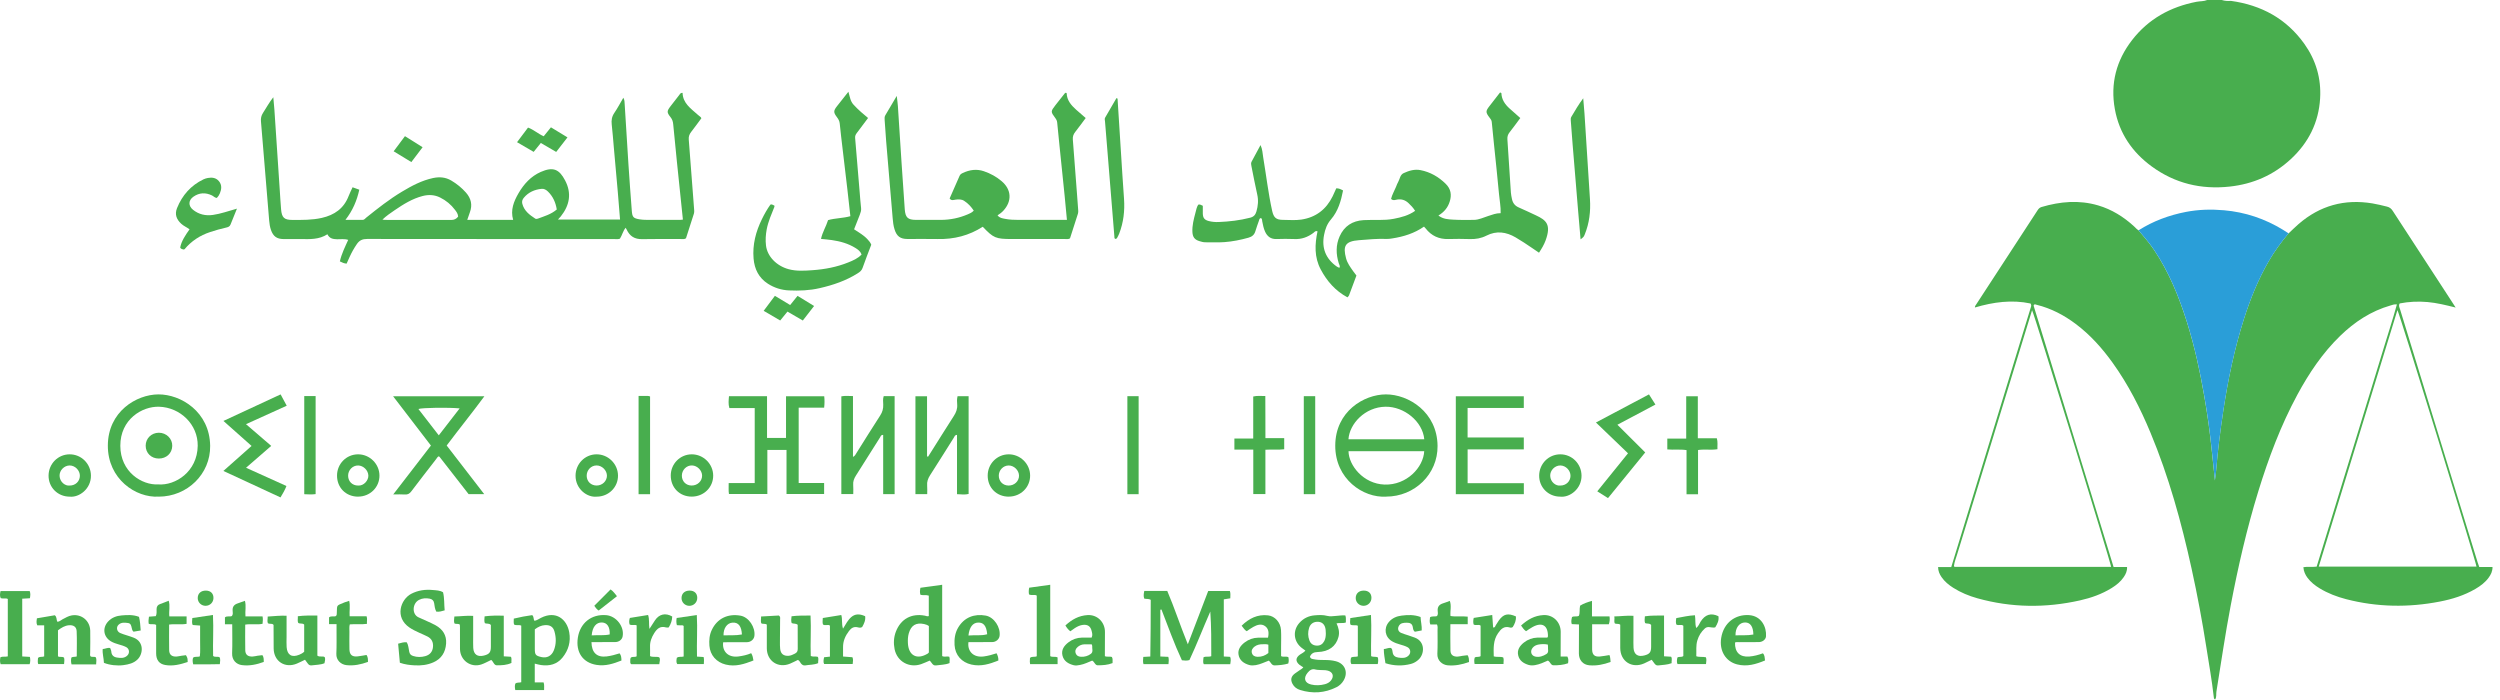 <?xml version="1.0" encoding="UTF-8"?> <svg xmlns="http://www.w3.org/2000/svg" width="218" height="61" viewBox="0 0 218 61" fill="none"><path d="M194.538 0.077C197.186 0.445 199.369 1.623 200.938 3.823C201.948 5.241 202.42 6.843 202.314 8.585C202.189 10.682 201.305 12.438 199.773 13.862C198.266 15.264 196.47 16.049 194.43 16.27C191.941 16.541 189.653 15.995 187.626 14.511C185.922 13.264 184.796 11.618 184.415 9.516C184.011 7.287 184.54 5.27 185.919 3.492C187.347 1.648 189.262 0.597 191.535 0.156C191.845 0.096 192.168 0.127 192.467 0H193.741C194.001 0.085 194.268 0.096 194.54 0.077H194.538Z" fill="#48AE4E"></path><path d="M199.564 20.352C199.854 20.081 200.135 19.798 200.435 19.538C202.297 17.925 204.445 17.334 206.874 17.736C207.307 17.808 207.73 17.915 208.154 18.019C208.371 18.073 208.52 18.191 208.643 18.383C210.275 20.899 211.915 23.41 213.553 25.922C213.734 26.2 213.913 26.477 214.134 26.819C213.279 26.604 212.494 26.411 211.682 26.338C210.856 26.265 210.044 26.305 209.253 26.459C209.13 26.667 209.243 26.825 209.289 26.983C209.9 28.987 210.515 30.99 211.13 32.992C212.769 38.341 214.409 43.692 216.051 49.041C216.09 49.166 216.138 49.287 216.192 49.443H217.348C217.348 49.819 217.208 50.097 217.021 50.357C216.713 50.788 216.299 51.096 215.849 51.358C214.887 51.918 213.836 52.248 212.752 52.457C210.017 52.989 207.291 52.948 204.585 52.248C203.775 52.038 202.993 51.741 202.274 51.303C201.875 51.058 201.508 50.777 201.225 50.398C201.023 50.128 200.882 49.834 200.855 49.459C201.221 49.393 201.59 49.464 202.012 49.41C202.395 48.169 202.784 46.906 203.171 45.642C203.563 44.362 203.954 43.08 204.347 41.8C204.735 40.533 205.128 39.267 205.517 37.998C205.906 36.732 206.294 35.464 206.683 34.197C207.076 32.917 207.469 31.637 207.857 30.355C208.24 29.094 208.654 27.845 209.01 26.544C208.77 26.517 208.61 26.594 208.45 26.638C206.751 27.125 205.324 28.067 204.067 29.285C202.526 30.779 201.348 32.538 200.333 34.414C198.882 37.098 197.82 39.939 196.923 42.847C195.918 46.108 195.16 49.428 194.521 52.777C194.043 55.279 193.678 57.799 193.271 60.31C193.235 60.538 193.304 60.786 193.156 60.998C193.039 60.94 193.046 60.842 193.037 60.751C192.879 59.327 192.625 57.918 192.403 56.503C192.041 54.184 191.61 51.876 191.106 49.584C190.217 45.538 189.118 41.553 187.518 37.721C186.627 35.585 185.582 33.531 184.229 31.645C183.311 30.365 182.271 29.2 181.005 28.249C179.975 27.476 178.855 26.89 177.6 26.579C177.527 26.559 177.452 26.513 177.363 26.567C177.355 26.596 177.327 26.638 177.336 26.669C179.654 34.251 181.975 41.831 184.304 49.441H185.48C185.495 49.799 185.363 50.067 185.193 50.319C184.92 50.723 184.548 51.021 184.138 51.276C183.284 51.805 182.348 52.136 181.372 52.355C178.379 53.027 175.398 52.998 172.436 52.172C171.693 51.965 170.981 51.672 170.326 51.258C169.932 51.008 169.572 50.715 169.304 50.325C169.129 50.071 169.006 49.797 169 49.447H170.149C172.472 41.861 174.792 34.295 177.109 26.729C177.134 26.648 177.124 26.573 177.063 26.465C175.436 26.119 173.827 26.336 172.211 26.814C172.211 26.677 172.289 26.602 172.341 26.521C174.108 23.807 175.877 21.095 177.646 18.383C177.74 18.239 177.825 18.11 178.018 18.052C179.654 17.569 181.295 17.422 182.957 17.911C184.152 18.264 185.178 18.905 186.09 19.74C186.217 19.855 186.323 19.996 186.479 20.079C186.949 20.637 187.428 21.186 187.834 21.792C189.141 23.738 190.009 25.882 190.706 28.105C191.36 30.195 191.83 32.33 192.201 34.486C192.482 36.104 192.713 37.731 192.873 39.367C192.952 40.185 193.044 41.001 193.139 41.89C193.181 41.569 193.221 41.321 193.243 41.072C193.387 39.288 193.612 37.515 193.882 35.746C194.29 33.057 194.846 30.401 195.672 27.807C196.228 26.059 196.913 24.365 197.833 22.773C198.334 21.909 198.921 21.11 199.56 20.348L199.564 20.352ZM202.195 49.408H215.951C215.882 48.895 209.23 27.295 209.055 27.039C206.768 34.493 204.489 41.927 202.195 49.408ZM184.088 49.428C184.019 48.914 177.367 27.304 177.196 27.05C175.013 34.162 172.834 41.255 170.661 48.348C170.561 48.675 170.428 48.997 170.386 49.341C170.386 49.355 170.386 49.368 170.392 49.38C170.397 49.391 170.409 49.399 170.436 49.428H184.09H184.088Z" fill="#48AE4E"></path><path d="M199.563 20.352C198.922 21.115 198.335 21.915 197.837 22.778C196.917 24.369 196.231 26.063 195.675 27.811C194.849 30.405 194.293 33.062 193.885 35.751C193.616 37.519 193.39 39.294 193.246 41.076C193.225 41.327 193.183 41.575 193.142 41.894C193.048 41.005 192.955 40.189 192.877 39.371C192.717 37.735 192.486 36.109 192.205 34.49C191.831 32.334 191.364 30.2 190.709 28.109C190.012 25.886 189.144 23.742 187.837 21.796C187.429 21.19 186.95 20.641 186.482 20.083C187.753 19.278 189.137 18.766 190.607 18.48C191.71 18.266 192.825 18.237 193.935 18.335C195.785 18.497 197.509 19.076 199.095 20.05C199.253 20.146 199.407 20.25 199.563 20.35V20.352Z" fill="#2A9ED8"></path><path d="M68.666 27.172C68.456 27.43 68.253 27.677 68.034 27.947C67.555 27.666 67.099 27.401 66.592 27.104C66.927 26.658 67.241 26.238 67.571 25.797C68.026 26.071 68.451 26.328 68.902 26.599C69.114 26.335 69.324 26.075 69.546 25.799C70.032 26.096 70.495 26.38 70.988 26.682C70.648 27.121 70.334 27.524 70.006 27.949C69.541 27.677 69.109 27.43 68.668 27.172H68.666Z" fill="#48AE4E"></path><path d="M40.731 19.175H44.747C44.497 18.302 44.804 17.562 45.214 16.851C45.682 16.047 46.293 15.372 47.156 14.992C48.246 14.513 48.766 14.765 49.275 15.73C49.865 16.851 49.676 17.894 48.907 18.862C48.839 18.947 48.761 19.024 48.652 19.145H54.068C54.004 18.343 53.943 17.54 53.872 16.738C53.758 15.443 53.641 14.147 53.525 12.852C53.466 12.189 53.419 11.523 53.343 10.86C53.301 10.49 53.35 10.169 53.567 9.85C53.848 9.437 54.082 8.992 54.355 8.524C54.469 8.725 54.462 8.902 54.471 9.072C54.582 10.808 54.683 12.547 54.797 14.284C54.886 15.648 54.988 17.009 55.092 18.371C55.134 18.937 55.224 19.036 55.783 19.128C55.974 19.159 56.172 19.171 56.366 19.171C57.343 19.175 58.32 19.175 59.294 19.175C59.374 19.175 59.452 19.159 59.549 19.15C59.372 17.439 59.195 15.742 59.02 14.043C58.912 12.977 58.801 11.908 58.704 10.839C58.683 10.605 58.626 10.412 58.473 10.221C58.131 9.791 58.143 9.69 58.48 9.251C58.728 8.93 58.975 8.607 59.228 8.288C59.294 8.206 59.334 8.081 59.521 8.095C59.542 8.992 60.226 9.452 60.814 9.978C60.91 10.065 61.014 10.143 61.113 10.228C61.125 10.237 61.13 10.256 61.16 10.313C60.875 10.697 60.582 11.101 60.276 11.495C60.12 11.696 60.037 11.896 60.059 12.16C60.188 13.732 60.302 15.306 60.422 16.88C60.46 17.366 60.5 17.852 60.533 18.34C60.54 18.435 60.538 18.538 60.509 18.628C60.28 19.355 60.044 20.077 59.818 20.778C59.672 20.881 59.537 20.841 59.412 20.844C58.272 20.846 57.133 20.827 55.995 20.853C55.342 20.867 54.91 20.596 54.646 20.018C54.627 19.975 54.599 19.935 54.554 19.86C54.318 20.152 54.254 20.509 54.058 20.813C53.888 20.884 53.692 20.844 53.501 20.844C46.34 20.844 39.178 20.849 32.017 20.837C31.618 20.837 31.352 20.945 31.125 21.273C30.873 21.637 30.663 22.017 30.481 22.415C30.394 22.604 30.311 22.795 30.224 22.989C30.007 22.972 29.832 22.894 29.636 22.793C29.783 22.137 30.08 21.544 30.363 20.917C30.033 20.811 29.712 20.872 29.398 20.863C29.061 20.851 28.742 20.82 28.549 20.428C27.822 20.898 27.024 20.858 26.229 20.846C25.724 20.839 25.219 20.846 24.717 20.846C24.134 20.841 23.822 20.605 23.629 20.056C23.537 19.791 23.497 19.515 23.473 19.244C23.228 16.36 22.996 13.475 22.756 10.589C22.732 10.32 22.779 10.086 22.93 9.853C23.218 9.404 23.475 8.935 23.832 8.479C23.862 8.833 23.902 9.187 23.926 9.544C24.087 11.913 24.242 14.282 24.4 16.651C24.436 17.186 24.464 17.722 24.511 18.258C24.573 18.98 24.785 19.175 25.488 19.178C26.349 19.18 27.208 19.194 28.06 19.001C29.164 18.751 29.986 18.18 30.401 17.092C30.498 16.84 30.625 16.596 30.745 16.33C30.948 16.403 31.125 16.469 31.331 16.542C31.12 17.493 30.764 18.347 30.12 19.175C30.67 19.175 31.146 19.178 31.623 19.175C31.767 19.175 31.845 19.05 31.944 18.97C32.947 18.166 33.954 17.37 35.059 16.71C35.91 16.2 36.781 15.735 37.763 15.525C38.32 15.407 38.85 15.445 39.358 15.747C39.839 16.032 40.262 16.377 40.632 16.795C41.08 17.304 41.212 17.868 40.974 18.51C40.896 18.72 40.828 18.933 40.743 19.178L40.731 19.175ZM39.95 18.89C39.936 18.635 39.801 18.465 39.676 18.3C39.33 17.838 38.895 17.479 38.376 17.222C37.888 16.981 37.38 16.957 36.861 17.09C35.951 17.323 35.167 17.816 34.403 18.338C34.049 18.578 33.695 18.822 33.348 19.147C33.454 19.164 33.499 19.175 33.544 19.175C35.479 19.175 37.414 19.175 39.348 19.18C39.599 19.18 39.785 19.098 39.95 18.89ZM48.551 18.269C48.452 17.649 48.218 17.127 47.782 16.703C47.623 16.549 47.44 16.441 47.215 16.467C46.614 16.533 46.09 16.757 45.689 17.231C45.554 17.389 45.49 17.555 45.545 17.767C45.705 18.385 46.17 18.734 46.666 19.058C46.736 19.105 46.826 19.093 46.901 19.065C47.461 18.855 48.044 18.697 48.548 18.269H48.551Z" fill="#48AE4E"></path><path d="M124.173 19.761C123.34 20.342 122.405 20.634 121.419 20.788C121.259 20.814 121.096 20.842 120.935 20.835C120.121 20.8 119.314 20.882 118.507 20.944C117.29 21.036 117.089 21.448 117.377 22.527C117.488 22.942 117.74 23.284 117.983 23.631C118.075 23.763 118.177 23.888 118.281 24.027C118.064 24.613 117.849 25.188 117.632 25.764C117.615 25.807 117.573 25.84 117.5 25.929C116.454 25.37 115.711 24.523 115.164 23.489C114.6 22.428 114.647 21.302 114.888 20.174C114.697 20.096 114.626 20.236 114.534 20.304C114.036 20.679 113.491 20.878 112.858 20.844C112.339 20.819 111.818 20.83 111.296 20.844C110.808 20.856 110.504 20.616 110.312 20.193C110.183 19.91 110.128 19.606 110.067 19.304C110.048 19.212 110.067 19.108 109.98 19.025C109.824 19.004 109.817 19.138 109.782 19.238C109.675 19.544 109.56 19.849 109.47 20.158C109.378 20.472 109.182 20.639 108.871 20.726C108.182 20.92 107.481 21.061 106.768 21.113C106.219 21.154 105.662 21.123 105.11 21.128C104.925 21.128 104.756 21.078 104.586 21.026C104.175 20.899 104.005 20.679 103.979 20.245C103.946 19.667 104.095 19.115 104.239 18.567C104.305 18.322 104.347 18.06 104.484 17.848C104.642 17.789 104.744 17.893 104.885 17.945C104.885 18.164 104.881 18.393 104.885 18.619C104.895 19.006 105.029 19.178 105.402 19.275C105.688 19.348 105.978 19.372 106.273 19.36C107.2 19.323 108.116 19.216 109.017 18.983C109.324 18.905 109.475 18.735 109.56 18.44C109.701 17.947 109.748 17.465 109.63 16.958C109.442 16.135 109.291 15.304 109.123 14.478C109.097 14.348 109.069 14.228 109.137 14.101C109.392 13.633 109.642 13.162 109.918 12.65C110.091 13.025 110.095 13.386 110.152 13.728C110.414 15.28 110.591 16.85 110.933 18.388C111.063 18.968 111.273 19.169 111.863 19.172C112.398 19.172 112.939 19.228 113.472 19.148C114.741 18.959 115.645 18.263 116.207 17.116C116.32 16.885 116.421 16.649 116.523 16.422C116.749 16.413 116.917 16.503 117.115 16.609C116.936 17.524 116.679 18.419 116.063 19.131C115.709 19.54 115.553 19.993 115.459 20.483C115.235 21.635 115.603 22.562 116.568 23.244C116.608 23.272 116.65 23.296 116.695 23.315C116.723 23.329 116.756 23.334 116.808 23.348C116.874 23.197 116.778 23.077 116.738 22.949C116.495 22.161 116.476 21.373 116.815 20.613C117.217 19.716 117.924 19.254 118.911 19.195C119.786 19.143 120.669 19.249 121.539 19.079C122.191 18.952 122.828 18.792 123.399 18.386C123.224 18.11 123.028 17.902 122.814 17.704C122.533 17.442 122.209 17.34 121.83 17.402C121.662 17.43 121.483 17.52 121.301 17.343C121.386 16.979 121.591 16.647 121.733 16.293C121.792 16.142 121.848 15.988 121.929 15.849C122.077 15.59 122.082 15.24 122.408 15.092C122.873 14.879 123.356 14.735 123.868 14.835C124.72 15.002 125.442 15.417 126.06 16.024C126.52 16.472 126.603 16.996 126.412 17.588C126.249 18.103 125.928 18.492 125.43 18.794C125.848 19.117 126.294 19.127 126.716 19.153C127.316 19.19 127.92 19.178 128.521 19.174C128.967 19.169 129.366 18.962 129.781 18.832C130.121 18.726 130.449 18.584 130.857 18.589C130.874 18.027 130.765 17.484 130.716 16.944C130.584 15.488 130.423 14.032 130.275 12.579C130.209 11.932 130.138 11.286 130.081 10.637C130.067 10.476 129.977 10.375 129.888 10.257C129.536 9.794 129.538 9.691 129.888 9.242C130.194 8.846 130.503 8.452 130.805 8.062C130.872 8.096 130.921 8.107 130.921 8.121C130.94 8.683 131.235 9.101 131.631 9.459C131.931 9.731 132.235 9.995 132.57 10.292C132.257 10.712 131.957 11.132 131.636 11.536C131.485 11.727 131.428 11.916 131.445 12.161C131.553 13.702 131.646 15.245 131.749 16.786C131.763 16.979 131.804 17.173 131.844 17.362C131.915 17.699 132.099 17.945 132.427 18.086C132.931 18.305 133.427 18.544 133.927 18.775C134.845 19.2 135.282 19.587 134.774 20.972C134.64 21.338 134.439 21.673 134.201 22.036C133.991 21.894 133.795 21.76 133.597 21.625C133.127 21.305 132.655 20.988 132.165 20.703C131.339 20.221 130.499 20.099 129.619 20.547C129.161 20.781 128.675 20.866 128.16 20.847C127.542 20.823 126.924 20.828 126.306 20.844C125.482 20.868 124.819 20.568 124.314 19.917C124.274 19.865 124.227 19.82 124.173 19.761Z" fill="#48AE4E"></path><path d="M82.805 17.314C83.091 16.668 83.388 16.005 83.674 15.337C83.733 15.2 83.839 15.139 83.954 15.085C84.547 14.806 85.155 14.714 85.795 14.931C86.371 15.127 86.892 15.412 87.355 15.809C88.204 16.538 88.258 17.538 87.498 18.367C87.357 18.522 87.189 18.648 86.986 18.777C87.163 19.016 87.409 19.035 87.635 19.082C88.02 19.16 88.409 19.174 88.801 19.174C90.198 19.174 91.597 19.174 93.036 19.174C92.968 18.463 92.907 17.777 92.838 17.09C92.689 15.618 92.536 14.148 92.385 12.678C92.317 12.015 92.248 11.352 92.187 10.689C92.173 10.535 92.114 10.417 92.022 10.294C91.609 9.742 91.611 9.719 92.036 9.169C92.305 8.822 92.579 8.48 92.852 8.135C92.871 8.112 92.907 8.102 92.935 8.086C92.963 8.1 93.013 8.112 93.013 8.128C93.034 8.751 93.407 9.176 93.836 9.563C94.101 9.801 94.372 10.03 94.674 10.292C94.367 10.7 94.075 11.106 93.766 11.498C93.607 11.698 93.53 11.901 93.551 12.166C93.678 13.737 93.794 15.311 93.912 16.883C93.95 17.369 93.99 17.855 94.02 18.341C94.027 18.435 94.025 18.539 93.997 18.629C93.768 19.353 93.532 20.077 93.303 20.788C93.143 20.88 92.994 20.842 92.852 20.842C91.307 20.844 89.761 20.842 88.216 20.842C86.831 20.842 86.628 20.755 85.696 19.773C84.502 20.542 83.192 20.875 81.774 20.844C80.896 20.825 80.016 20.844 79.138 20.84C78.501 20.84 78.188 20.601 78.001 19.99C77.904 19.679 77.867 19.355 77.841 19.032C77.652 16.798 77.461 14.563 77.274 12.326C77.222 11.71 77.185 11.094 77.142 10.479C77.133 10.332 77.119 10.191 77.199 10.054C77.515 9.528 77.824 8.997 78.197 8.364C78.239 8.735 78.279 8.992 78.296 9.252C78.405 10.906 78.508 12.562 78.617 14.216C78.707 15.563 78.794 16.909 78.895 18.253C78.95 18.976 79.167 19.169 79.872 19.174C80.604 19.178 81.335 19.178 82.069 19.174C82.874 19.167 83.648 19.009 84.386 18.692C84.563 18.617 84.745 18.546 84.912 18.367C84.688 18.032 84.424 17.739 84.079 17.517C83.843 17.364 83.589 17.376 83.327 17.409C83.157 17.43 82.975 17.527 82.808 17.312L82.805 17.314Z" fill="#48AE4E"></path><path d="M74.475 19.994C74.902 20.275 75.329 20.515 75.66 20.881C75.778 21.013 75.901 21.145 75.974 21.339C75.721 22.004 75.455 22.684 75.214 23.37C75.136 23.595 74.98 23.712 74.801 23.826C73.777 24.477 72.644 24.859 71.469 25.128C70.591 25.331 69.7 25.364 68.805 25.324C68.145 25.296 67.529 25.102 66.969 24.746C66.167 24.234 65.792 23.472 65.712 22.547C65.608 21.329 65.908 20.194 66.439 19.111C66.658 18.661 66.906 18.224 67.18 17.842C67.349 17.78 67.415 17.91 67.519 17.917C67.526 17.969 67.54 18.002 67.531 18.026C67.274 18.672 66.988 19.309 66.856 20.003C66.769 20.473 66.738 20.94 66.795 21.41C66.908 22.358 67.71 23.184 68.763 23.472C69.452 23.661 70.155 23.609 70.849 23.561C71.918 23.486 72.972 23.288 73.973 22.882C74.388 22.714 74.808 22.54 75.131 22.191C75.028 21.915 74.82 21.764 74.6 21.627C73.97 21.235 73.27 21.041 72.543 20.935C72.239 20.89 71.932 20.869 71.592 20.834C71.712 20.251 72.031 19.76 72.208 19.194C72.831 19.017 73.489 19.036 74.152 18.852C74.062 18.059 73.98 17.271 73.888 16.485C73.709 14.951 73.524 13.42 73.345 11.886C73.3 11.516 73.258 11.143 73.225 10.77C73.206 10.548 73.102 10.381 72.972 10.206C72.668 9.8 72.677 9.656 72.982 9.265C73.3 8.857 73.621 8.453 73.98 8C74.11 8.437 74.147 8.828 74.428 9.126C74.641 9.35 74.853 9.574 75.089 9.774C75.285 9.942 75.481 10.107 75.695 10.289C75.36 10.735 75.042 11.162 74.721 11.587C74.622 11.716 74.551 11.841 74.567 12.028C74.707 13.616 74.834 15.204 74.966 16.792C75.004 17.245 75.035 17.7 75.087 18.151C75.11 18.356 75.046 18.536 74.978 18.717C74.815 19.14 74.648 19.56 74.478 19.991L74.475 19.994Z" fill="#48AE4E"></path><path d="M20.662 18.192C20.45 18.714 20.268 19.146 20.101 19.582C20.03 19.764 19.879 19.809 19.723 19.844C19.249 19.948 18.784 20.085 18.324 20.236C17.439 20.526 16.691 21.017 16.094 21.732C16.032 21.767 15.971 21.76 15.91 21.732C15.853 21.706 15.78 21.711 15.712 21.585C15.822 21.017 16.165 20.51 16.528 19.997C16.292 19.816 16.016 19.71 15.801 19.509C15.388 19.129 15.221 18.688 15.435 18.152C15.889 17.024 16.644 16.168 17.748 15.637C17.864 15.583 17.991 15.545 18.116 15.521C18.486 15.451 18.84 15.495 19.093 15.802C19.36 16.125 19.324 16.494 19.173 16.859C19.112 17.008 19.022 17.145 18.909 17.26C18.725 17.249 18.621 17.107 18.479 17.039C17.92 16.772 17.38 16.796 16.87 17.149C16.422 17.461 16.401 17.947 16.83 18.292C17.335 18.697 17.923 18.834 18.567 18.742C19.253 18.643 19.907 18.407 20.667 18.192H20.662Z" fill="#48AE4E"></path><path d="M97.45 8.597C97.589 10.803 97.728 13.01 97.87 15.216C97.914 15.928 97.969 16.643 98.016 17.356C98.087 18.39 97.969 19.399 97.594 20.372C97.542 20.506 97.471 20.636 97.4 20.763C97.379 20.799 97.325 20.815 97.296 20.836C97.166 20.822 97.181 20.73 97.176 20.652C96.971 18.125 96.765 15.598 96.56 13.071C96.494 12.245 96.425 11.419 96.357 10.593C96.348 10.48 96.305 10.364 96.367 10.258C96.695 9.69 97.025 9.121 97.355 8.555C97.386 8.569 97.419 8.585 97.45 8.6V8.597Z" fill="#48AE4E"></path><path d="M137.826 20.873C137.748 19.974 137.675 19.134 137.604 18.294C137.446 16.416 137.29 14.538 137.137 12.657C137.078 11.944 137.031 11.23 136.972 10.517C136.962 10.399 136.96 10.288 137.021 10.187C137.34 9.644 137.661 9.101 138.057 8.57C138.095 9.009 138.137 9.446 138.166 9.885C138.329 12.383 138.487 14.88 138.645 17.379C138.711 18.429 138.593 19.455 138.192 20.437C138.102 20.659 138.097 20.659 137.826 20.871V20.873Z" fill="#48AE4E"></path><path d="M47.41 11.885C47.615 11.63 47.818 11.38 48.042 11.102C48.526 11.396 48.991 11.68 49.484 11.979C49.142 12.421 48.828 12.826 48.5 13.249C48.04 12.98 47.611 12.73 47.16 12.468C46.95 12.73 46.759 12.966 46.535 13.244C46.06 12.968 45.593 12.694 45.086 12.399C45.412 11.965 45.721 11.555 46.044 11.125C46.542 11.307 46.926 11.67 47.41 11.883V11.885Z" fill="#48AE4E"></path><path d="M35.315 11.875C35.85 12.21 36.339 12.517 36.851 12.838C36.516 13.281 36.207 13.69 35.869 14.133C35.35 13.817 34.85 13.51 34.326 13.192C34.666 12.739 34.975 12.328 35.312 11.875H35.315Z" fill="#48AE4E"></path><path d="M101.18 57.246C101.409 57.256 101.633 57.265 101.878 57.277C101.935 57.492 101.918 57.69 101.89 57.914H99.712C99.651 57.711 99.672 57.511 99.695 57.282C99.891 57.272 100.066 57.263 100.307 57.248C100.337 55.59 100.342 53.943 100.344 52.308C100.16 52.192 99.972 52.251 99.778 52.199C99.7 51.982 99.731 51.765 99.783 51.531H101.786C102.416 53.006 102.916 54.556 103.579 56.182C104.2 54.559 104.778 53.044 105.356 51.534H107.244C107.324 51.751 107.275 51.956 107.282 52.173C107.083 52.204 106.911 52.232 106.715 52.263V57.246C106.913 57.256 107.088 57.265 107.27 57.275C107.355 57.487 107.312 57.69 107.277 57.916H104.972C104.865 57.73 104.943 57.522 104.946 57.317C105.151 57.208 105.37 57.31 105.623 57.22C105.628 55.937 105.628 54.636 105.538 53.327C104.915 54.74 104.37 56.17 103.719 57.558C103.502 57.626 103.296 57.605 103.063 57.577C102.388 56.135 101.857 54.632 101.279 53.148C101.246 53.155 101.213 53.162 101.18 53.169V57.246Z" fill="#48AE4E"></path><path d="M113.649 58.187C113.533 58.114 113.415 58.055 113.316 57.973C112.948 57.671 112.969 57.355 113.361 57.078C113.519 56.968 113.708 56.897 113.83 56.729C113.701 56.632 113.566 56.545 113.446 56.444C112.79 55.88 112.728 54.964 113.304 54.318C113.656 53.924 114.106 53.704 114.623 53.659C114.994 53.626 115.371 53.607 115.739 53.706C115.999 53.775 116.256 53.721 116.516 53.706C116.773 53.692 117.03 53.638 117.313 53.666C117.396 53.865 117.344 54.068 117.358 54.28C117.087 54.379 116.82 54.287 116.546 54.358C116.726 54.742 116.825 55.127 116.716 55.54C116.504 56.356 115.869 56.835 114.895 56.857C114.557 56.864 114.347 56.979 114.227 57.258C114.267 57.425 114.373 57.447 114.489 57.472C114.826 57.546 115.166 57.555 115.508 57.553C115.836 57.55 116.159 57.576 116.475 57.657C117.273 57.859 117.584 58.614 117.169 59.33C117.018 59.591 116.803 59.79 116.539 59.924C115.517 60.436 114.456 60.502 113.373 60.167C113.089 60.08 112.846 59.908 112.705 59.632C112.516 59.266 112.58 58.985 112.908 58.735C113.038 58.636 113.172 58.546 113.309 58.456C113.429 58.376 113.561 58.31 113.649 58.187ZM115.015 58.419C114.918 58.409 114.817 58.414 114.725 58.386C114.406 58.286 114.206 58.44 114.017 58.671C113.642 59.129 113.762 59.556 114.333 59.691C114.734 59.785 115.142 59.768 115.541 59.66C115.746 59.603 115.933 59.504 116.067 59.33C116.348 58.966 116.225 58.607 115.794 58.482C115.536 58.409 115.274 58.449 115.017 58.419H115.015ZM115.61 55.203C115.605 55.106 115.607 55.009 115.595 54.912C115.546 54.497 115.326 54.254 114.977 54.223C114.581 54.188 114.272 54.374 114.154 54.749C114.04 55.113 114.043 55.488 114.18 55.844C114.283 56.118 114.489 56.283 114.805 56.297C115.121 56.314 115.329 56.17 115.473 55.908C115.591 55.689 115.614 55.448 115.612 55.203H115.61Z" fill="#48AE4E"></path><path d="M81.07 57.604C80.822 57.708 80.577 57.826 80.32 57.915C79.279 58.272 78.229 57.684 78.009 56.61C77.906 56.096 77.931 55.575 78.123 55.074C78.547 53.975 79.479 53.463 80.652 53.687C80.761 53.708 80.865 53.769 80.99 53.722V51.941C80.746 51.851 80.515 51.929 80.267 51.87C80.194 51.681 80.218 51.483 80.26 51.254C80.891 51.167 81.509 51.082 82.158 50.992V57.212C82.37 57.309 82.568 57.21 82.776 57.264C82.849 57.441 82.79 57.632 82.802 57.821C82.41 57.981 82.014 57.965 81.631 58.024C81.318 58.071 81.254 57.762 81.067 57.604H81.07ZM80.997 56.896V54.591C80.867 54.496 80.735 54.451 80.591 54.418C79.876 54.263 79.444 54.527 79.243 55.237C79.168 55.508 79.156 55.78 79.168 56.056C79.21 57.172 79.966 57.573 80.916 56.981C80.942 56.964 80.959 56.934 80.997 56.894V56.896Z" fill="#48AE4E"></path><path d="M46.411 53.641C46.584 53.801 46.487 53.999 46.614 54.136C46.822 54.096 46.992 53.968 47.178 53.874C48.488 53.214 49.436 53.999 49.639 55.144C49.781 55.944 49.573 56.696 49.054 57.336C48.568 57.935 47.912 58.098 47.173 57.992C46.999 57.966 46.829 57.914 46.631 57.869V59.507H47.402C47.48 59.735 47.438 59.924 47.445 60.172C47.001 60.172 46.586 60.172 46.171 60.172C45.755 60.172 45.364 60.172 44.932 60.172C44.889 59.959 44.878 59.778 44.939 59.608C45.097 59.483 45.274 59.547 45.453 59.49V54.554C45.248 54.457 45.024 54.568 44.833 54.462C44.764 54.299 44.812 54.141 44.802 53.943C45.354 53.806 45.899 53.709 46.414 53.638L46.411 53.641ZM46.636 54.879C46.636 55.441 46.636 56.007 46.636 56.574C46.636 57.095 46.702 57.178 47.204 57.295C47.683 57.409 48.096 57.203 48.292 56.717C48.511 56.175 48.507 55.606 48.346 55.052C48.231 54.65 47.955 54.49 47.535 54.511C47.199 54.528 46.916 54.669 46.633 54.879H46.636Z" fill="#48AE4E"></path><path d="M34.868 57.791C34.816 57.23 34.766 56.684 34.717 56.13C34.983 56.064 35.208 55.974 35.472 56.01C35.62 56.262 35.625 56.562 35.687 56.838C35.731 57.048 35.84 57.142 36.024 57.201C36.373 57.317 36.73 57.312 37.076 57.218C37.473 57.109 37.716 56.845 37.756 56.423C37.796 56.01 37.645 55.689 37.267 55.5C37.036 55.384 36.798 55.283 36.562 55.177C36.267 55.042 35.974 54.905 35.706 54.721C34.386 53.822 34.941 52.265 35.854 51.784C36.451 51.47 37.086 51.387 37.739 51.449C38.039 51.477 38.358 51.477 38.634 51.647C38.761 52.161 38.721 52.683 38.775 53.223C38.532 53.294 38.308 53.367 38.048 53.336C37.916 53.105 37.898 52.843 37.857 52.593C37.82 52.359 37.676 52.246 37.477 52.206C37.154 52.142 36.831 52.154 36.529 52.315C35.949 52.624 35.904 53.568 36.496 53.832C36.746 53.943 36.998 54.053 37.246 54.169C37.496 54.285 37.749 54.393 37.99 54.528C38.608 54.875 38.955 55.398 38.9 56.123C38.846 56.876 38.497 57.447 37.782 57.76C37.265 57.987 36.718 58.048 36.163 58.018C35.743 57.996 35.323 57.952 34.861 57.789L34.868 57.791Z" fill="#48AE4E"></path><path d="M6.238 57.933C6.179 57.713 6.181 57.525 6.224 57.343C6.365 57.239 6.523 57.305 6.693 57.241C6.693 56.517 6.719 55.774 6.684 55.035C6.665 54.651 6.398 54.485 5.999 54.523C5.648 54.556 5.358 54.736 5.056 54.962V57.23C5.204 57.338 5.405 57.218 5.584 57.345C5.631 57.51 5.612 57.694 5.586 57.909H3.331C3.269 57.723 3.302 57.548 3.314 57.376C3.463 57.22 3.661 57.317 3.852 57.239V54.53H3.25C3.151 54.325 3.187 54.136 3.22 53.917C3.744 53.827 4.265 53.737 4.779 53.65C4.968 53.803 4.912 54.023 4.989 54.209C5.181 54.228 5.306 54.08 5.454 54.002C5.714 53.867 5.966 53.712 6.257 53.662C7.104 53.518 7.842 54.12 7.868 54.99C7.887 55.639 7.866 56.291 7.863 56.942C7.863 57.036 7.83 57.135 7.889 57.227C8.029 57.333 8.208 57.227 8.357 57.319C8.439 57.503 8.39 57.692 8.383 57.933H6.24H6.238Z" fill="#48AE4E"></path><path d="M26.525 56.834V54.465C26.376 54.311 26.169 54.427 26.003 54.314C25.923 54.139 25.987 53.95 25.97 53.736C26.546 53.66 27.091 53.674 27.674 53.672V57.171C27.889 57.329 28.122 57.173 28.316 57.299C28.384 57.468 28.335 57.638 28.294 57.834C27.938 57.983 27.542 57.966 27.162 58.021C27.018 58.042 26.914 57.966 26.834 57.853C26.758 57.749 26.681 57.645 26.596 57.53C26.353 57.645 26.126 57.766 25.89 57.865C24.849 58.301 23.877 57.669 23.863 56.548C23.854 55.866 23.856 55.184 23.854 54.5C23.854 54.488 23.837 54.474 23.828 54.462C23.696 54.34 23.507 54.446 23.356 54.34C23.285 54.158 23.349 53.974 23.344 53.764C23.908 53.728 24.432 53.669 24.989 53.691C24.989 54.328 24.989 54.939 24.989 55.55C24.989 55.843 24.972 56.135 24.994 56.428C25.045 57.126 25.449 57.36 26.1 57.091C26.251 57.027 26.393 56.954 26.525 56.831V56.834Z" fill="#48AE4E"></path><path d="M69.563 54.484C69.372 54.335 69.19 54.413 69.032 54.33C68.976 54.148 68.992 53.96 69.023 53.74C69.558 53.665 70.089 53.684 70.679 53.674C70.743 54.859 70.653 56.034 70.698 57.204C70.91 57.296 71.111 57.216 71.314 57.275C71.408 57.452 71.328 57.641 71.342 57.827C70.969 57.985 70.587 57.957 70.222 58.023C70.061 58.051 69.945 57.973 69.844 57.853C69.761 57.756 69.731 57.617 69.577 57.544C69.36 57.648 69.134 57.77 68.895 57.87C67.867 58.301 66.876 57.65 66.866 56.539C66.861 55.84 66.866 55.142 66.866 54.465C66.708 54.356 66.55 54.432 66.399 54.366C66.302 54.189 66.38 53.995 66.366 53.759C66.901 53.728 67.428 53.7 67.918 53.672C68.07 53.783 68.027 53.903 68.025 54.012C68.02 54.663 68.013 55.312 68.011 55.963C68.011 56.175 68.006 56.388 68.032 56.598C68.084 57.023 68.338 57.214 68.768 57.185C68.969 57.171 69.141 57.084 69.315 56.996C69.497 56.907 69.568 56.775 69.563 56.569C69.554 55.871 69.558 55.173 69.558 54.479L69.563 54.484Z" fill="#48AE4E"></path><path d="M42.837 57.545C42.528 57.689 42.256 57.847 41.968 57.942C41.043 58.246 40.128 57.581 40.111 56.601C40.102 55.967 40.111 55.332 40.109 54.697C40.109 54.617 40.102 54.537 40.097 54.468C39.956 54.36 39.797 54.435 39.642 54.376C39.545 54.188 39.611 53.985 39.623 53.758C40.17 53.749 40.696 53.666 41.26 53.704C41.26 54.346 41.26 54.959 41.26 55.573C41.26 55.882 41.249 56.191 41.267 56.5C41.303 57.071 41.64 57.305 42.197 57.165C42.674 57.045 42.804 56.88 42.804 56.389C42.804 55.754 42.804 55.122 42.804 54.501C42.66 54.324 42.45 54.423 42.277 54.336C42.209 54.159 42.242 53.971 42.258 53.746C42.808 53.673 43.351 53.671 43.929 53.69V57.231C44.151 57.246 44.34 57.257 44.547 57.269C44.651 57.427 44.571 57.607 44.599 57.807C44.189 58.003 43.752 58.015 43.325 58.015C43.072 58.015 43.03 57.696 42.834 57.545H42.837Z" fill="#48AE4E"></path><path d="M140.766 53.752C141.344 53.743 141.872 53.66 142.436 53.698C142.436 54.337 142.436 54.953 142.436 55.567C142.436 55.876 142.424 56.185 142.443 56.494C142.479 57.067 142.816 57.301 143.373 57.159C143.85 57.039 143.979 56.874 143.979 56.383C143.979 55.748 143.979 55.116 143.979 54.495C143.835 54.318 143.625 54.417 143.453 54.33C143.385 54.153 143.418 53.965 143.434 53.743C143.984 53.655 144.527 53.686 145.105 53.672V57.228C145.327 57.242 145.515 57.254 145.723 57.266C145.836 57.443 145.74 57.634 145.766 57.83C145.376 57.98 144.982 57.973 144.6 58.025C144.456 58.047 144.352 57.969 144.27 57.858C144.194 57.756 144.119 57.653 144.029 57.532C143.8 57.643 143.588 57.754 143.368 57.851C142.297 58.32 141.289 57.669 141.285 56.501C141.282 55.819 141.285 55.137 141.285 54.474C141.131 54.354 140.973 54.434 140.82 54.37C140.709 54.184 140.82 53.979 140.768 53.755L140.766 53.752Z" fill="#48AE4E"></path><path d="M110.571 55.597C110.665 55.18 110.627 54.816 110.307 54.592C109.981 54.363 109.618 54.486 109.294 54.663C109.096 54.769 108.914 54.908 108.716 55.041C108.52 54.944 108.431 54.743 108.27 54.562C108.914 53.929 109.651 53.554 110.571 53.658C111.177 53.726 111.663 54.274 111.703 54.937C111.732 55.406 111.711 55.878 111.711 56.35C111.711 56.64 111.711 56.933 111.711 57.214C111.923 57.327 112.147 57.202 112.348 57.306C112.378 57.48 112.4 57.655 112.336 57.86C111.961 57.974 111.56 58.009 111.156 58.023C110.878 58.032 110.823 57.745 110.639 57.608C110.266 57.74 109.908 57.933 109.504 57.999C109.308 58.03 109.122 58.044 108.929 57.988C108.461 57.851 108.089 57.591 108.001 57.093C107.919 56.629 108.19 56.284 108.539 56.017C108.881 55.758 109.278 55.614 109.712 55.605C110.002 55.597 110.292 55.605 110.571 55.605V55.597ZM110.602 56.942V56.216C110.432 56.154 110.271 56.178 110.113 56.178C109.846 56.173 109.596 56.227 109.382 56.395C109.205 56.536 109.098 56.721 109.167 56.949C109.238 57.181 109.426 57.266 109.658 57.273C110.014 57.285 110.323 57.164 110.602 56.945V56.942Z" fill="#48AE4E"></path><path d="M95.191 55.599C95.297 55.365 95.229 55.19 95.191 55.02C95.097 54.619 94.854 54.449 94.45 54.487C94.186 54.513 93.953 54.626 93.733 54.766C93.599 54.85 93.471 54.95 93.33 55.049C93.15 54.902 93.02 54.744 92.903 54.539C93.462 54.025 94.066 53.68 94.842 53.635C95.718 53.586 96.362 54.289 96.352 55.117C96.345 55.702 96.347 56.288 96.345 56.873C96.345 56.984 96.345 57.097 96.345 57.217C96.55 57.309 96.751 57.217 96.954 57.286C97.048 57.434 97.01 57.611 97.015 57.821C96.595 57.989 96.161 58.012 95.729 58.015C95.481 58.015 95.451 57.717 95.239 57.604C94.899 57.739 94.557 57.916 94.172 57.986C93.993 58.019 93.813 58.052 93.641 58.01C93.179 57.894 92.777 57.67 92.65 57.177C92.52 56.67 92.792 56.299 93.176 56.007C93.521 55.745 93.917 55.608 94.351 55.599C94.639 55.591 94.929 55.599 95.194 55.599H95.191ZM95.196 56.186C94.972 56.186 94.762 56.181 94.552 56.186C94.335 56.191 94.139 56.276 93.976 56.413C93.802 56.559 93.721 56.752 93.804 56.977C93.879 57.182 94.049 57.26 94.262 57.271C94.582 57.288 94.88 57.201 95.128 57.012C95.356 56.837 95.215 56.556 95.241 56.325C95.243 56.297 95.222 56.266 95.196 56.186Z" fill="#48AE4E"></path><path d="M134.932 55.598C134.97 55.52 134.982 55.506 134.982 55.492C134.993 54.536 134.474 54.218 133.641 54.676C133.445 54.782 133.264 54.916 133.07 55.041C132.879 54.909 132.773 54.735 132.636 54.546C133.212 54.024 133.814 53.675 134.592 53.635C135.428 53.59 136.086 54.244 136.093 55.077C136.098 55.695 136.093 56.313 136.088 56.931C136.088 57.026 136.088 57.123 136.088 57.25H136.676C136.782 57.446 136.765 57.618 136.735 57.835C136.329 57.984 135.897 58.019 135.465 58.014C135.22 58.012 135.192 57.71 134.977 57.602C134.625 57.757 134.262 57.929 133.861 57.998C133.667 58.031 133.479 58.038 133.283 57.979C132.856 57.847 132.504 57.618 132.391 57.167C132.268 56.681 132.521 56.318 132.884 56.03C133.224 55.761 133.618 55.615 134.052 55.6C134.342 55.591 134.635 55.6 134.932 55.6V55.598ZM134.977 56.209C134.694 56.146 134.434 56.16 134.182 56.2C133.974 56.233 133.778 56.318 133.639 56.495C133.403 56.797 133.521 57.179 133.88 57.255C134.231 57.33 134.559 57.215 134.849 57.03C135.088 56.879 134.96 56.615 134.986 56.4C134.991 56.353 134.982 56.304 134.972 56.209H134.977Z" fill="#48AE4E"></path><path d="M63.063 56C62.952 56.736 63.448 57.378 64.413 57.241C64.778 57.189 65.144 57.116 65.503 56.958C65.63 57.161 65.663 57.359 65.701 57.593C64.906 57.907 64.134 58.162 63.28 57.949C62.473 57.749 61.921 57.133 61.86 56.305C61.824 55.83 61.86 55.365 62.07 54.927C62.53 53.954 63.445 53.487 64.566 53.685C65.302 53.815 65.88 54.698 65.784 55.458C65.746 55.752 65.475 55.993 65.142 55.998C64.54 56.007 63.941 56.003 63.339 56.003C63.259 56.003 63.179 56.003 63.065 56.003L63.063 56ZM64.696 55.325C64.658 54.643 64.415 54.245 63.863 54.294C63.393 54.337 63.082 54.783 63.091 55.401C63.617 55.38 64.146 55.432 64.696 55.325Z" fill="#48AE4E"></path><path d="M84.448 55.999C84.342 56.773 84.868 57.372 85.802 57.24C86.171 57.188 86.529 57.091 86.9 56.966C87.003 57.162 87.067 57.353 87.058 57.596C86.3 57.901 85.545 58.141 84.707 57.95C83.849 57.754 83.289 57.124 83.237 56.246C83.207 55.72 83.271 55.211 83.542 54.743C84.075 53.826 84.969 53.502 85.951 53.679C86.685 53.811 87.265 54.701 87.164 55.454C87.124 55.746 86.852 55.985 86.52 55.989C85.918 55.999 85.319 55.994 84.717 55.994C84.637 55.994 84.556 55.994 84.446 55.994L84.448 55.999ZM84.446 55.416C85.012 55.362 85.557 55.456 86.083 55.307C86.015 54.493 85.706 54.279 85.297 54.288C84.83 54.297 84.528 54.689 84.448 55.416H84.446Z" fill="#48AE4E"></path><path d="M51.576 55.995C51.593 56.92 52.055 57.342 52.897 57.241C53.282 57.194 53.655 57.09 54.028 56.972C54.181 57.158 54.181 57.364 54.191 57.597C53.487 57.876 52.798 58.102 52.024 57.98C50.814 57.788 50.193 56.868 50.389 55.601C50.583 54.343 51.55 53.534 52.862 53.642C53.74 53.716 54.469 54.65 54.29 55.511C54.233 55.783 53.973 55.986 53.648 55.988C53.063 55.995 52.477 55.993 51.895 55.993C51.798 55.993 51.701 55.993 51.578 55.993L51.576 55.995ZM53.166 55.325C53.199 54.678 52.949 54.298 52.494 54.28C51.991 54.261 51.654 54.671 51.595 55.405C52.121 55.365 52.65 55.436 53.166 55.323V55.325Z" fill="#48AE4E"></path><path d="M151.294 56.03C151.263 56.87 151.714 57.318 152.533 57.25C152.936 57.217 153.328 57.115 153.724 56.969C153.89 57.136 153.878 57.349 153.911 57.592C153.12 57.92 152.335 58.158 151.469 57.934C150.475 57.677 149.907 56.74 150.088 55.624C150.305 54.291 151.325 53.569 152.497 53.637C153.599 53.701 154.055 54.683 153.996 55.489C153.975 55.768 153.694 55.985 153.378 55.99C152.809 55.999 152.24 55.992 151.672 55.997C151.544 55.997 151.414 55.971 151.292 56.028L151.294 56.03ZM152.894 55.329C152.882 54.631 152.625 54.277 152.172 54.279C151.667 54.281 151.315 54.749 151.337 55.405C151.846 55.374 152.361 55.433 152.894 55.329Z" fill="#48AE4E"></path><path d="M1.938 57.242C2.181 57.256 2.389 57.268 2.608 57.28C2.648 57.504 2.66 57.707 2.584 57.917H0.057C-0.021 57.712 -0.004 57.523 0.038 57.308C0.232 57.226 0.449 57.292 0.68 57.237V52.23C0.499 52.131 0.277 52.23 0.06 52.155C-0.03 51.964 -0.006 51.763 0.05 51.539H2.589C2.672 51.74 2.646 51.945 2.608 52.167C2.389 52.178 2.183 52.193 1.938 52.207V57.242Z" fill="#48AE4E"></path><path d="M89.825 57.908C89.815 57.828 89.801 57.767 89.801 57.703C89.801 57.59 89.811 57.476 89.815 57.373C89.985 57.205 90.205 57.325 90.405 57.226V51.936C90.212 51.811 89.966 51.953 89.731 51.832C89.695 51.658 89.7 51.469 89.745 51.247C90.349 51.162 90.95 51.08 91.58 50.992V57.217C91.786 57.332 92.012 57.219 92.222 57.328V57.91H89.825V57.908Z" fill="#48AE4E"></path><path d="M9.062 57.799C9.05 57.384 8.918 57.008 8.956 56.596C9.18 56.588 9.364 56.456 9.605 56.508C9.64 56.61 9.699 56.711 9.706 56.817C9.725 57.131 9.909 57.292 10.19 57.336C10.511 57.388 10.846 57.419 11.108 57.157C11.332 56.933 11.283 56.567 10.992 56.421C10.792 56.319 10.57 56.256 10.353 56.194C10.119 56.128 9.89 56.05 9.678 55.928C9.017 55.538 8.906 54.753 9.433 54.189C9.749 53.849 10.166 53.7 10.605 53.665C11.103 53.622 11.613 53.589 12.123 53.79C12.212 54.167 12.243 54.564 12.271 54.977C12.03 55.017 11.828 55.052 11.644 55.083C11.528 54.984 11.514 54.873 11.488 54.762C11.443 54.573 11.417 54.363 11.169 54.328C10.877 54.288 10.577 54.25 10.339 54.477C10.112 54.691 10.178 55.059 10.471 55.196C10.66 55.284 10.867 55.336 11.066 55.404C11.264 55.47 11.467 55.529 11.662 55.607C12.571 55.965 12.493 57.011 12 57.497C11.653 57.839 11.221 57.936 10.766 57.999C10.242 58.073 9.562 58.002 9.065 57.801L9.062 57.799Z" fill="#48AE4E"></path><path d="M123.875 53.804C123.887 54.208 124 54.571 123.974 54.975C123.766 55.015 123.566 55.05 123.377 55.088C123.209 54.968 123.219 54.793 123.186 54.64C123.122 54.354 122.912 54.302 122.669 54.302C122.386 54.302 122.103 54.316 121.961 54.618C121.855 54.847 121.935 55.079 122.173 55.185C122.379 55.277 122.601 55.334 122.815 55.407C122.999 55.47 123.183 55.529 123.365 55.598C124.285 55.938 124.236 57.018 123.702 57.514C123.507 57.695 123.287 57.828 123.032 57.894C122.294 58.085 121.558 58.071 120.81 57.832C120.755 57.434 120.666 57.042 120.668 56.598C120.887 56.586 121.069 56.466 121.291 56.499C121.402 56.589 121.421 56.73 121.433 56.844C121.461 57.167 121.668 57.304 121.94 57.342C122.261 57.389 122.598 57.415 122.851 57.139C123.051 56.919 122.999 56.572 122.733 56.433C122.534 56.329 122.313 56.263 122.096 56.202C121.845 56.131 121.6 56.048 121.378 55.914C120.765 55.541 120.644 54.791 121.107 54.241C121.395 53.899 121.789 53.734 122.209 53.682C122.754 53.613 123.306 53.587 123.877 53.804H123.875Z" fill="#48AE4E"></path><path d="M14.768 53.749H16.271V54.398C15.775 54.492 15.271 54.389 14.747 54.462C14.747 55.217 14.735 55.962 14.751 56.706C14.761 57.097 14.992 57.274 15.4 57.251C15.544 57.241 15.688 57.201 15.832 57.18C15.96 57.161 16.087 57.149 16.214 57.133C16.356 57.383 16.358 57.383 16.365 57.727C15.735 57.933 15.084 58.109 14.402 57.987C13.871 57.892 13.619 57.541 13.616 56.979C13.612 56.153 13.616 55.328 13.616 54.495C13.418 54.365 13.192 54.49 12.967 54.389C12.939 54.202 12.949 54.002 12.989 53.775C13.199 53.758 13.387 53.742 13.586 53.728C13.687 53.52 13.647 53.305 13.654 53.102C13.661 52.874 13.756 52.744 13.968 52.671C14.209 52.588 14.445 52.487 14.711 52.383C14.851 52.838 14.716 53.275 14.765 53.747L14.768 53.749Z" fill="#48AE4E"></path><path d="M20.257 54.434H19.615V53.835C19.797 53.681 20.03 53.806 20.222 53.717C20.333 53.573 20.297 53.401 20.285 53.247C20.257 52.893 20.432 52.709 20.743 52.61C20.939 52.546 21.133 52.471 21.357 52.391C21.482 52.844 21.361 53.28 21.404 53.752H22.895C22.942 53.988 22.912 54.179 22.895 54.394C22.407 54.502 21.902 54.38 21.383 54.467C21.383 55.22 21.368 55.965 21.387 56.709C21.397 57.098 21.628 57.273 22.038 57.249C22.183 57.24 22.326 57.2 22.47 57.178C22.598 57.159 22.725 57.148 22.881 57.129C22.999 57.287 22.999 57.478 23.001 57.721C22.385 57.947 21.741 58.087 21.078 57.995C20.625 57.933 20.217 57.577 20.241 56.971C20.274 56.147 20.25 55.319 20.25 54.427L20.257 54.434Z" fill="#48AE4E"></path><path d="M29.349 54.422H28.693V53.835C28.887 53.674 29.123 53.806 29.288 53.721C29.378 53.639 29.363 53.554 29.368 53.476C29.411 52.719 29.274 52.846 30.067 52.518C30.182 52.471 30.303 52.44 30.449 52.391C30.557 52.848 30.454 53.283 30.489 53.738H31.966C32.049 53.967 31.976 54.17 31.999 54.399C31.499 54.472 31.013 54.399 30.501 54.446C30.439 54.665 30.473 54.889 30.47 55.106C30.465 55.609 30.458 56.114 30.47 56.617C30.482 57.1 30.704 57.289 31.185 57.237C31.44 57.209 31.695 57.157 31.961 57.114C32.084 57.291 32.089 57.483 32.087 57.719C31.48 57.938 30.852 58.075 30.203 57.999C29.732 57.945 29.302 57.57 29.33 57.006C29.363 56.324 29.345 55.642 29.347 54.96C29.347 54.8 29.347 54.642 29.347 54.417L29.349 54.422Z" fill="#48AE4E"></path><path d="M125.298 54.451H124.722C124.635 54.225 124.679 54.022 124.698 53.828C124.892 53.696 125.099 53.793 125.293 53.727C125.42 53.599 125.378 53.425 125.366 53.274C125.335 52.901 125.512 52.705 125.85 52.604C126.034 52.55 126.213 52.474 126.423 52.398C126.584 52.828 126.442 53.267 126.482 53.715C126.973 53.802 127.473 53.708 127.985 53.772V54.43H126.473C126.473 55.225 126.459 55.983 126.48 56.74C126.489 57.103 126.72 57.273 127.107 57.255C127.251 57.247 127.395 57.207 127.539 57.186C127.681 57.165 127.825 57.153 127.973 57.134C128.096 57.313 128.091 57.505 128.099 57.726C127.492 57.948 126.876 58.071 126.244 58.017C125.779 57.977 125.305 57.608 125.338 57.002C125.373 56.322 125.354 55.638 125.354 54.956C125.354 54.798 125.39 54.635 125.307 54.454L125.298 54.451Z" fill="#48AE4E"></path><path d="M137.684 54.451C137.448 54.44 137.259 54.432 137.058 54.423C136.98 54.199 137.037 54.001 137.08 53.805C137.268 53.699 137.478 53.805 137.676 53.701C137.79 53.437 137.712 53.135 137.783 52.816C138.075 52.63 138.42 52.509 138.821 52.398V53.751H140.35C140.39 54.008 140.366 54.211 140.289 54.437H138.833C138.833 54.975 138.833 55.489 138.833 56.004C138.833 56.216 138.828 56.426 138.833 56.639C138.842 57.094 139.052 57.29 139.508 57.247C139.779 57.224 140.05 57.167 140.345 57.12C140.425 57.313 140.418 57.505 140.444 57.722C139.836 57.946 139.22 58.071 138.585 58.014C138.028 57.965 137.684 57.554 137.679 56.995C137.674 56.313 137.684 55.629 137.686 54.947C137.686 54.789 137.686 54.631 137.686 54.454L137.684 54.451Z" fill="#48AE4E"></path><path d="M147.801 53.653C147.86 54.049 147.801 54.394 147.903 54.76C148.115 54.616 148.179 54.389 148.292 54.208C148.674 53.603 149.182 53.41 149.845 53.733C149.913 54.097 149.753 54.406 149.574 54.698C149.526 54.71 149.496 54.727 149.465 54.727C149.198 54.743 148.915 54.576 148.67 54.795C148.347 55.081 148.129 55.439 148.007 55.85C147.875 56.291 147.936 56.749 147.917 57.223C148.184 57.322 148.467 57.247 148.755 57.315C148.828 57.502 148.785 57.688 148.764 57.905H146.277C146.195 57.728 146.228 57.539 146.268 57.339C146.416 57.228 146.622 57.339 146.787 57.206V54.564C146.603 54.408 146.364 54.587 146.173 54.453C146.121 54.281 146.133 54.106 146.173 53.898C146.709 53.804 147.247 53.674 147.797 53.651L147.801 53.653Z" fill="#48AE4E"></path><path d="M73.512 54.816C73.977 54.047 74.361 53.23 75.442 53.733C75.491 54.096 75.34 54.396 75.18 54.677C75.041 54.767 74.906 54.731 74.786 54.7C74.448 54.618 74.224 54.771 74.035 55.019C73.712 55.441 73.505 55.906 73.514 56.451C73.519 56.708 73.514 56.963 73.514 57.249C73.804 57.27 74.071 57.289 74.331 57.31C74.42 57.508 74.373 57.683 74.354 57.898H71.862C71.775 57.73 71.815 57.53 71.862 57.312C72.032 57.294 72.188 57.277 72.37 57.258V54.563C72.301 54.474 72.183 54.505 72.072 54.505C71.978 54.505 71.879 54.533 71.763 54.455C71.704 54.288 71.742 54.101 71.747 53.891C72.296 53.801 72.818 53.716 73.361 53.629C73.474 54.007 73.37 54.387 73.509 54.816H73.512Z" fill="#48AE4E"></path><path d="M128.585 57.898C128.547 57.691 128.535 57.502 128.606 57.322C128.764 57.245 128.941 57.322 129.108 57.216V54.559C129.028 54.472 128.91 54.498 128.799 54.5C128.703 54.5 128.603 54.526 128.497 54.448C128.455 54.276 128.455 54.092 128.509 53.882C129.04 53.797 129.561 53.715 130.123 53.627C130.149 54.017 130.175 54.366 130.199 54.713C130.385 54.739 130.38 54.59 130.437 54.51C130.529 54.378 130.607 54.234 130.701 54.102C131.112 53.535 131.489 53.446 132.185 53.75C132.221 54.102 132.082 54.404 131.914 54.677C131.82 54.743 131.735 54.741 131.659 54.717C131.154 54.566 130.883 54.847 130.626 55.222C130.196 55.845 130.239 56.532 130.255 57.233C130.541 57.325 130.826 57.23 131.081 57.33C131.159 57.514 131.098 57.691 131.107 57.901H128.585V57.898Z" fill="#48AE4E"></path><path d="M57.491 57.921H55.047C54.929 57.836 54.964 57.73 54.959 57.638C54.957 57.541 54.95 57.442 55.007 57.35C55.148 57.22 55.354 57.338 55.516 57.227V54.53C55.313 54.443 55.111 54.566 54.901 54.453C54.853 54.28 54.846 54.096 54.924 53.884C55.448 53.799 55.969 53.714 56.514 53.627C56.642 54.018 56.566 54.394 56.63 54.84C56.816 54.554 56.963 54.318 57.119 54.087C57.472 53.561 58.02 53.41 58.617 53.759C58.61 54.094 58.506 54.405 58.308 54.715C58.232 54.715 58.147 54.733 58.077 54.712C57.569 54.559 57.286 54.833 57.043 55.219C56.814 55.585 56.666 55.967 56.684 56.409C56.696 56.668 56.684 56.928 56.684 57.211C56.923 57.336 57.211 57.225 57.48 57.315C57.612 57.492 57.508 57.678 57.491 57.914V57.921Z" fill="#48AE4E"></path><path d="M60.776 57.255C60.993 57.269 61.165 57.281 61.356 57.292C61.406 57.503 61.387 57.689 61.373 57.906H59.051C58.947 57.739 58.987 57.55 59.018 57.363C59.197 57.217 59.405 57.314 59.615 57.248V54.584C59.537 54.487 59.414 54.544 59.308 54.529C59.214 54.518 59.117 54.518 59.025 54.515C58.97 54.323 58.964 54.114 59.006 53.888C59.573 53.805 60.146 53.722 60.762 53.633C60.833 54.848 60.741 56.028 60.778 57.26L60.776 57.255Z" fill="#48AE4E"></path><path d="M119.564 57.219C119.779 57.318 119.97 57.226 120.154 57.332C120.185 57.509 120.192 57.693 120.138 57.908H117.837C117.738 57.731 117.771 57.544 117.809 57.351C117.988 57.219 118.198 57.315 118.403 57.235V54.566C118.219 54.47 117.997 54.574 117.771 54.479C117.686 54.314 117.743 54.123 117.75 53.894C118.337 53.807 118.922 53.719 119.55 53.625C119.616 54.845 119.529 56.027 119.562 57.216L119.564 57.219Z" fill="#48AE4E"></path><path d="M16.848 57.931C16.789 57.695 16.779 57.523 16.838 57.351C17.013 57.212 17.225 57.32 17.426 57.233C17.483 56.801 17.44 56.348 17.45 55.895C17.457 55.458 17.45 55.022 17.45 54.55C17.228 54.533 17.025 54.519 16.801 54.5C16.711 54.309 16.761 54.12 16.772 53.892C17.36 53.804 17.945 53.717 18.57 53.625C18.636 54.847 18.547 56.027 18.584 57.2C18.764 57.344 18.983 57.207 19.16 57.325C19.224 57.495 19.198 57.669 19.17 57.915C18.405 57.931 17.638 57.941 16.843 57.931H16.848Z" fill="#48AE4E"></path><path d="M53.8 51.988C53.233 52.432 52.714 52.84 52.205 53.239C52.018 53.119 51.924 52.97 51.822 52.824C52.301 52.345 52.766 51.875 53.243 51.398C53.479 51.556 53.62 51.776 53.8 51.988Z" fill="#48AE4E"></path><path d="M17.959 51.5C18.375 51.505 18.627 51.762 18.613 52.163C18.599 52.541 18.302 52.826 17.922 52.826C17.549 52.826 17.245 52.529 17.242 52.158C17.24 51.752 17.518 51.495 17.959 51.5Z" fill="#48AE4E"></path><path d="M60.801 52.139C60.801 52.534 60.478 52.843 60.086 52.828C59.713 52.814 59.42 52.508 59.43 52.135C59.437 51.75 59.706 51.505 60.124 51.5C60.544 51.495 60.803 51.741 60.801 52.137V52.139Z" fill="#48AE4E"></path><path d="M119.59 52.128C119.592 52.524 119.278 52.836 118.884 52.826C118.511 52.817 118.214 52.512 118.219 52.144C118.224 51.757 118.488 51.507 118.903 51.5C119.328 51.493 119.587 51.731 119.59 52.128Z" fill="#48AE4E"></path><path d="M120.865 43.307C118.876 43.428 116.419 41.779 116.434 38.848C116.448 35.873 118.942 34.395 120.848 34.391C122.821 34.386 125.325 35.929 125.355 38.883C125.381 41.349 123.354 43.305 120.865 43.305V43.307ZM124.192 39.343H117.59C117.611 40.585 118.881 42.191 120.735 42.255C122.663 42.319 124.121 40.757 124.192 39.343ZM117.585 38.305H124.197C124.057 36.75 122.441 35.441 120.811 35.467C119.022 35.495 117.677 36.953 117.585 38.305Z" fill="#48AE4E"></path><path d="M66.885 34.547V38.19H68.541V34.554H71.873C71.908 34.877 71.908 35.193 71.866 35.547H69.645V42.119H71.863V43.079H68.584V39.235H66.913V43.075H63.565C63.51 42.775 63.553 42.47 63.541 42.126H65.811V35.583H63.602C63.492 35.224 63.541 34.894 63.567 34.547H66.885Z" fill="#48AE4E"></path><path d="M40.863 43.089C40.018 42.006 39.171 40.916 38.321 39.826C38.312 39.814 38.293 39.812 38.251 39.791C38.144 39.84 38.09 39.963 38.014 40.057C37.297 40.982 36.575 41.905 35.872 42.839C35.719 43.044 35.563 43.139 35.306 43.12C34.999 43.096 34.69 43.115 34.289 43.115C35.41 41.662 36.486 40.267 37.576 38.852C36.493 37.438 35.41 36.027 34.279 34.555H42.238C41.153 36.027 40.034 37.405 38.951 38.849C40.032 40.248 41.108 41.643 42.222 43.087H40.86L40.863 43.089ZM40.081 35.612C39.076 35.517 36.818 35.55 36.483 35.664C37.068 36.421 37.651 37.174 38.262 37.962C38.873 37.174 39.456 36.419 40.081 35.612Z" fill="#48AE4E"></path><path d="M13.843 43.305C11.837 43.428 9.395 41.767 9.404 38.855C9.414 35.887 11.898 34.4 13.81 34.391C15.775 34.381 18.284 35.91 18.326 38.876C18.361 41.333 16.33 43.305 13.843 43.308V43.305ZM13.807 42.241C15.287 42.352 17.207 41.142 17.241 38.874C17.267 37.017 15.721 35.523 13.873 35.467C12.399 35.422 10.485 36.559 10.492 38.879C10.499 41.16 12.382 42.321 13.807 42.241Z" fill="#48AE4E"></path><path d="M132.875 38.146V39.187H127.976V42.134H132.879V43.092H126.947V34.555H132.875V35.574H127.974V38.148H132.875V38.146Z" fill="#48AE4E"></path><path d="M77.06 34.541H78.011V43.087H77.013V37.929C76.82 37.908 76.801 38.045 76.746 38.132C76.043 39.243 75.345 40.36 74.637 41.469C74.477 41.721 74.373 41.976 74.399 42.285C74.422 42.54 74.403 42.799 74.403 43.085H73.365V34.562C73.693 34.496 74.014 34.534 74.38 34.538V39.843C74.562 39.753 74.606 39.628 74.668 39.529C75.362 38.432 76.041 37.323 76.751 36.235C76.95 35.931 77.032 35.631 77.018 35.277C77.008 35.036 76.975 34.791 77.06 34.543V34.541Z" fill="#48AE4E"></path><path d="M83.498 34.549H84.463V43.072C84.156 43.155 83.826 43.108 83.451 43.091V37.923C83.262 37.928 83.24 38.058 83.186 38.145C82.493 39.242 81.806 40.347 81.103 41.439C80.919 41.725 80.817 42.008 80.848 42.348C80.869 42.586 80.853 42.829 80.853 43.091H79.826V34.556H80.838V39.795C80.869 39.804 80.897 39.813 80.928 39.823C81.011 39.693 81.091 39.566 81.174 39.436C81.841 38.379 82.502 37.317 83.179 36.265C83.38 35.953 83.498 35.639 83.467 35.264C83.448 35.04 83.434 34.811 83.5 34.547L83.498 34.549Z" fill="#48AE4E"></path><path d="M24.469 34.391C24.65 34.726 24.816 35.035 25.002 35.379C23.817 35.917 22.654 36.444 21.451 36.989C22.189 37.626 22.902 38.237 23.65 38.881C22.923 39.511 22.21 40.132 21.456 40.788C22.664 41.335 23.808 41.852 24.978 42.38C24.846 42.725 24.672 43.027 24.459 43.374C22.817 42.611 21.182 41.854 19.48 41.066C20.318 40.323 21.111 39.62 21.937 38.886C21.111 38.152 20.313 37.444 19.483 36.705C21.165 35.924 22.803 35.165 24.469 34.391Z" fill="#48AE4E"></path><path d="M143.463 39.452C142.382 40.778 141.316 42.088 140.218 43.435C139.912 43.239 139.617 43.055 139.282 42.843C140.181 41.731 141.056 40.646 141.962 39.528C141.04 38.643 140.122 37.76 139.166 36.842C140.733 36.012 142.243 35.212 143.791 34.391C143.973 34.678 144.145 34.95 144.352 35.278C143.262 35.856 142.184 36.429 141.037 37.038C141.854 37.85 142.654 38.645 143.463 39.452Z" fill="#48AE4E"></path><path d="M145.389 39.191V38.248H147.038V34.555H148.05V38.214H149.707C149.806 38.542 149.747 38.844 149.761 39.172C149.197 39.262 148.645 39.156 148.069 39.241V43.101H147.066V39.25C146.495 39.161 145.962 39.243 145.391 39.189L145.389 39.191Z" fill="#48AE4E"></path><path d="M110.343 39.218V43.081H109.286V39.204H107.639V38.241H109.281V34.575C109.628 34.49 109.949 34.537 110.336 34.534C110.35 35.752 110.336 36.962 110.345 38.208H111.983V39.176C111.464 39.242 110.93 39.176 110.343 39.218Z" fill="#48AE4E"></path><path d="M99.288 43.093H98.307V34.547H99.288V43.093Z" fill="#48AE4E"></path><path d="M26.531 34.539H27.522V43.086C27.204 43.13 26.883 43.114 26.531 43.095V34.539Z" fill="#48AE4E"></path><path d="M113.691 34.547H114.687V43.091H113.691V34.547Z" fill="#48AE4E"></path><path d="M56.686 43.094H55.684V34.526C55.898 34.526 56.089 34.526 56.281 34.526C56.408 34.526 56.538 34.507 56.686 34.571V43.091V43.094Z" fill="#48AE4E"></path><path d="M6.077 43.308C5.03 43.308 4.22 42.494 4.235 41.458C4.251 40.436 5.056 39.627 6.063 39.617C7.09 39.61 7.918 40.436 7.93 41.467C7.944 42.64 6.891 43.4 6.077 43.308ZM6.08 42.34C6.575 42.34 6.953 41.981 6.965 41.502C6.976 41.026 6.556 40.592 6.08 40.589C5.601 40.587 5.176 41.017 5.195 41.498C5.219 42.045 5.695 42.39 6.077 42.34H6.08Z" fill="#48AE4E"></path><path d="M136.056 43.308C135.008 43.308 134.199 42.491 134.215 41.455C134.232 40.434 135.039 39.624 136.046 39.617C137.073 39.61 137.898 40.438 137.91 41.469C137.924 42.638 136.874 43.402 136.056 43.308ZM136.063 42.34C136.558 42.34 136.936 41.979 136.948 41.502C136.957 41.026 136.537 40.592 136.06 40.589C135.581 40.587 135.157 41.019 135.178 41.5C135.201 42.045 135.678 42.392 136.063 42.34Z" fill="#48AE4E"></path><path d="M31.227 43.308C30.165 43.308 29.382 42.524 29.389 41.462C29.393 40.446 30.198 39.629 31.206 39.617C32.225 39.605 33.081 40.443 33.089 41.462C33.098 42.487 32.272 43.305 31.227 43.305V43.308ZM31.222 42.34C31.727 42.383 32.14 41.883 32.121 41.46C32.1 41.007 31.689 40.599 31.234 40.59C30.75 40.58 30.349 40.993 30.356 41.493C30.363 41.986 30.727 42.34 31.222 42.34Z" fill="#48AE4E"></path><path d="M52.038 43.306C51.197 43.405 50.176 42.628 50.188 41.47C50.197 40.453 50.99 39.634 51.997 39.617C53.014 39.601 53.876 40.434 53.89 41.456C53.906 42.48 53.078 43.306 52.035 43.308L52.038 43.306ZM52.042 42.338C52.526 42.331 52.918 41.951 52.925 41.489C52.929 41.019 52.495 40.585 52.021 40.587C51.535 40.587 51.146 41.005 51.16 41.508C51.174 41.996 51.544 42.345 52.042 42.338Z" fill="#48AE4E"></path><path d="M87.965 43.308C86.903 43.308 86.12 42.524 86.127 41.462C86.132 40.446 86.936 39.629 87.944 39.617C88.963 39.605 89.82 40.443 89.827 41.462C89.836 42.487 89.01 43.305 87.965 43.305V43.308ZM87.937 42.34C88.447 42.35 88.859 41.965 88.859 41.484C88.859 41.012 88.421 40.582 87.949 40.59C87.481 40.596 87.099 40.991 87.094 41.47C87.092 41.965 87.446 42.331 87.937 42.34Z" fill="#48AE4E"></path><path d="M60.319 43.305C59.262 43.305 58.481 42.515 58.49 41.451C58.5 40.436 59.309 39.622 60.317 39.617C61.336 39.612 62.188 40.457 62.19 41.472C62.193 42.498 61.367 43.305 60.319 43.305ZM60.312 42.338C60.819 42.343 61.23 41.953 61.223 41.469C61.216 41.019 60.807 40.603 60.35 40.587C59.868 40.568 59.458 40.979 59.458 41.479C59.458 41.972 59.819 42.336 60.31 42.338H60.312Z" fill="#48AE4E"></path><path d="M13.848 39.985C13.189 39.985 12.703 39.506 12.703 38.865C12.703 38.232 13.203 37.739 13.848 37.734C14.508 37.732 15.039 38.254 15.02 38.888C15.004 39.525 14.508 39.988 13.848 39.985Z" fill="#48AE4E"></path></svg> 